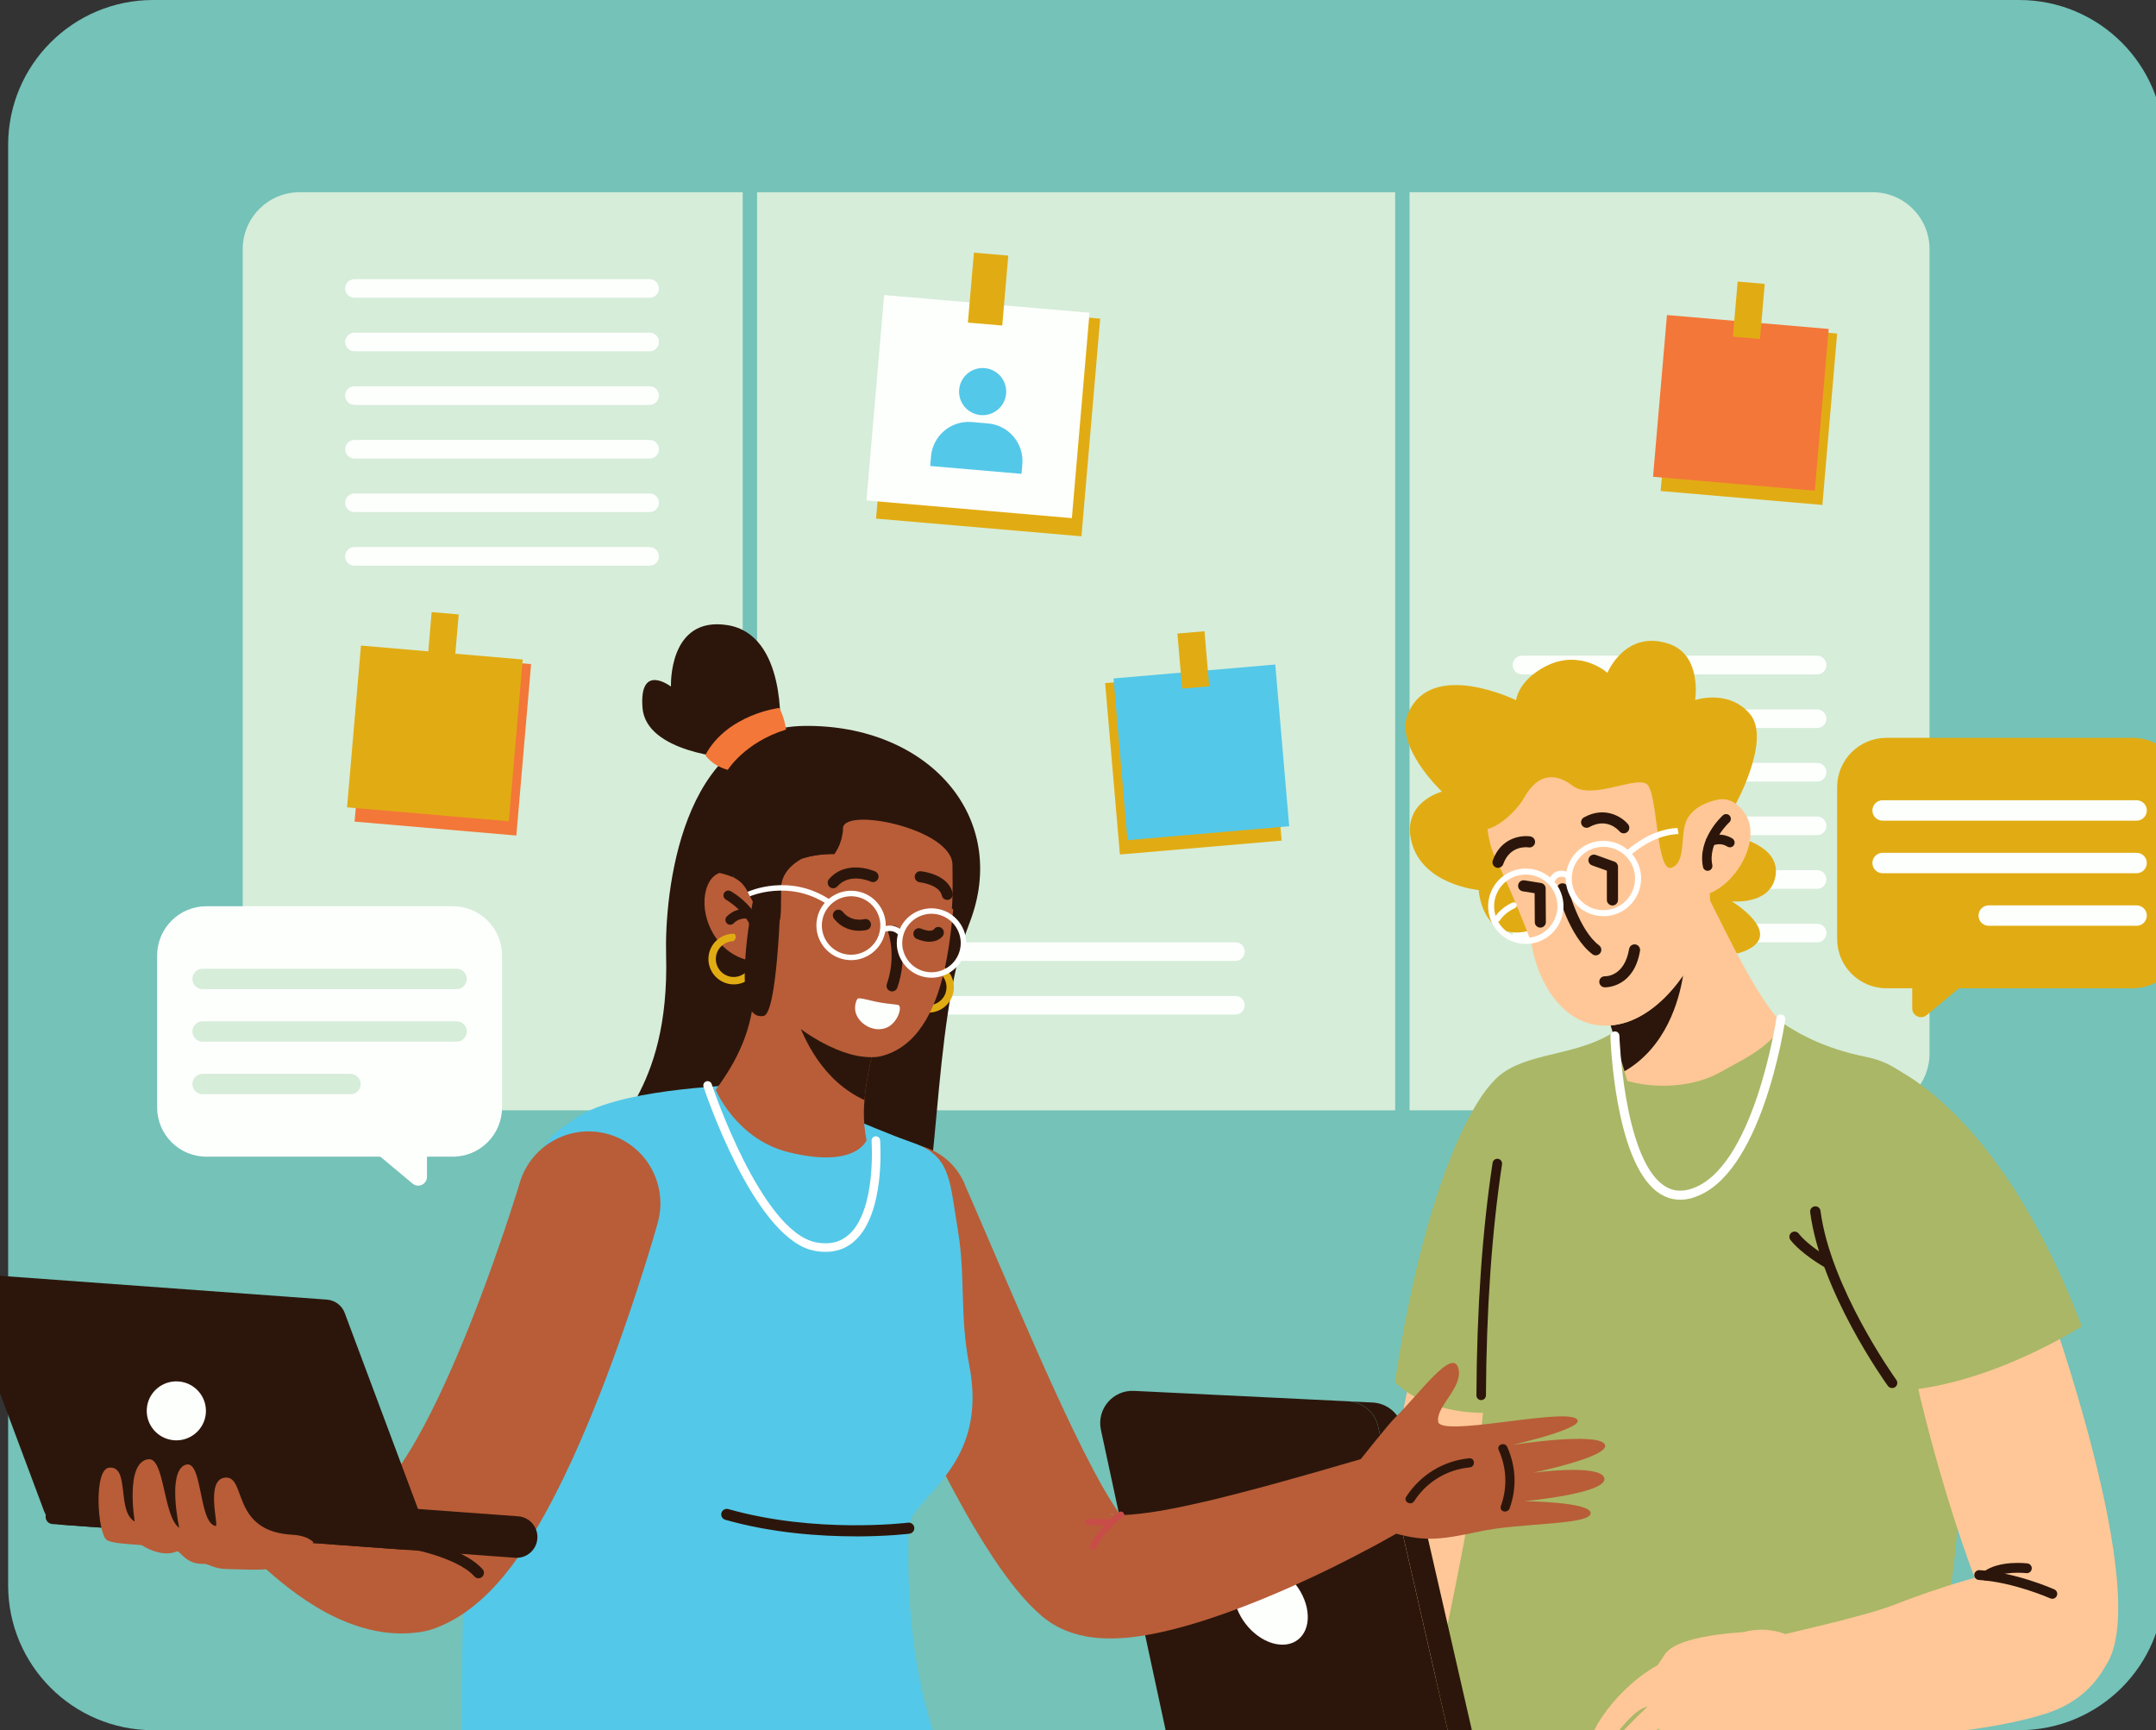 <svg width="562" height="451" viewBox="0 0 562 451" fill="none" xmlns="http://www.w3.org/2000/svg">
<rect x="0" y="0" width="562" height="451" fill="#333333" stroke="none"/>
<g clip-path="url(#clip0_1522_3220)">
<path d="M526.33 0H39.91C19.039 0 2.12 16.919 2.12 37.79V413.21C2.12 434.081 19.039 451 39.91 451H526.33C547.201 451 564.12 434.081 564.12 413.21V37.79C564.12 16.919 547.201 0 526.33 0Z" fill="#74C2B8"/>
<path d="M78.111 50.105H193.601V289.424H78.111C69.917 289.424 63.269 282.776 63.269 274.582V64.934C63.269 56.739 69.917 50.105 78.111 50.105Z" fill="#D6EDD9"/>
<path d="M363.677 50.105H197.343V289.424H363.677V50.105Z" fill="#D6EDD9"/>
<path d="M322.026 250.475H245.095C243.751 250.475 242.667 249.391 242.667 248.047C242.667 246.703 243.751 245.619 245.095 245.619H322.026C323.37 245.619 324.454 246.703 324.454 248.047C324.454 249.391 323.37 250.475 322.026 250.475Z" fill="#FDFFFD"/>
<path d="M322.026 264.45H245.095C243.751 264.45 242.667 263.367 242.667 262.037C242.667 260.693 243.751 259.609 245.095 259.609H322.026C323.37 259.609 324.454 260.693 324.454 262.037C324.454 263.381 323.37 264.45 322.026 264.45Z" fill="#FDFFFD"/>
<path d="M502.971 64.934V274.582C502.971 282.776 496.337 289.424 488.128 289.424H367.421V50.105H488.128C496.323 50.105 502.971 56.739 502.971 64.934Z" fill="#D6EDD9"/>
<path d="M330.237 174.431L288.076 178.06L291.922 222.741L334.083 219.111L330.237 174.431Z" fill="#E1AC13"/>
<path d="M332.425 173.216L290.264 176.845L293.893 219.006L336.054 215.377L332.425 173.216Z" fill="#54C8E8"/>
<path d="M308.148 179.503L315.204 178.896L313.968 164.54L306.913 165.147L308.148 179.503Z" fill="#E1AC13"/>
<path d="M96.279 169.485L92.433 214.166L134.594 217.795L138.44 173.114L96.279 169.485Z" fill="#F37738"/>
<path d="M94.093 168.279L90.464 210.44L132.625 214.069L136.254 171.908L94.093 168.279Z" fill="#E1AC13"/>
<path d="M112.521 159.554L119.574 160.161L118.331 174.527L111.293 173.92L112.521 159.554Z" fill="#E1AC13"/>
<path d="M436.724 83.312L432.878 127.993L475.039 131.622L478.885 86.941L436.724 83.312Z" fill="#E1AC13"/>
<path d="M434.523 82.119L430.894 124.28L473.055 127.909L476.684 85.748L434.523 82.119Z" fill="#F37738"/>
<path d="M460.008 74L452.952 73.393L451.716 87.749L458.772 88.356L460.008 74Z" fill="#E1AC13"/>
<path d="M169.334 77.608H92.404C91.059 77.608 89.976 76.525 89.976 75.195C89.976 73.851 91.059 72.767 92.404 72.767H169.334C170.678 72.767 171.762 73.851 171.762 75.195C171.762 76.525 170.678 77.608 169.334 77.608Z" fill="#FDFFFD"/>
<path d="M169.334 91.57H92.404C91.059 91.57 89.976 90.486 89.976 89.142C89.976 87.798 91.059 86.714 92.404 86.714H169.334C170.678 86.714 171.762 87.798 171.762 89.142C171.762 90.486 170.678 91.57 169.334 91.57Z" fill="#FDFFFD"/>
<path d="M169.334 105.545H92.404C91.059 105.545 89.976 104.461 89.976 103.117C89.976 101.773 91.059 100.689 92.404 100.689H169.334C170.678 100.689 171.762 101.773 171.762 103.117C171.762 104.461 170.678 105.545 169.334 105.545Z" fill="#FDFFFD"/>
<path d="M169.334 119.521H92.404C91.059 119.521 89.976 118.437 89.976 117.093C89.976 115.763 91.059 114.679 92.404 114.679H169.334C170.678 114.679 171.762 115.763 171.762 117.093C171.762 118.437 170.678 119.521 169.334 119.521Z" fill="#FDFFFD"/>
<path d="M169.334 133.482H92.404C91.059 133.482 89.976 132.398 89.976 131.054C89.976 129.71 91.059 128.626 92.404 128.626H169.334C170.678 128.626 171.762 129.71 171.762 131.054C171.762 132.398 170.678 133.482 169.334 133.482Z" fill="#FDFFFD"/>
<path d="M169.334 147.457H92.404C91.059 147.457 89.976 146.373 89.976 145.029C89.976 143.685 91.059 142.601 92.404 142.601H169.334C170.678 142.601 171.762 143.685 171.762 145.029C171.762 146.373 170.678 147.457 169.334 147.457Z" fill="#FDFFFD"/>
<path d="M473.661 175.785H396.731C395.387 175.785 394.303 174.701 394.303 173.356C394.303 172.012 395.387 170.928 396.731 170.928H473.661C475.005 170.928 476.089 172.012 476.089 173.356C476.089 174.701 475.005 175.785 473.661 175.785Z" fill="#FDFFFD"/>
<path d="M473.661 189.76H396.731C395.387 189.76 394.303 188.676 394.303 187.346C394.303 186.002 395.387 184.918 396.731 184.918H473.661C475.005 184.918 476.089 186.002 476.089 187.346C476.089 188.691 475.005 189.76 473.661 189.76Z" fill="#FDFFFD"/>
<path d="M473.661 203.721H396.731C395.387 203.721 394.303 202.637 394.303 201.293C394.303 199.949 395.387 198.865 396.731 198.865H473.661C475.005 198.865 476.089 199.949 476.089 201.293C476.089 202.637 475.005 203.721 473.661 203.721Z" fill="#FDFFFD"/>
<path d="M473.661 217.697H396.731C395.387 217.697 394.303 216.613 394.303 215.269C394.303 213.925 395.387 212.841 396.731 212.841H473.661C475.005 212.841 476.089 213.925 476.089 215.269C476.089 216.613 475.005 217.697 473.661 217.697Z" fill="#FDFFFD"/>
<path d="M473.661 231.672H396.731C395.387 231.672 394.303 230.588 394.303 229.244C394.303 227.9 395.387 226.816 396.731 226.816H473.661C475.005 226.816 476.089 227.9 476.089 229.244C476.089 230.588 475.005 231.672 473.661 231.672Z" fill="#FDFFFD"/>
<path d="M473.661 245.633H396.731C395.387 245.633 394.303 244.549 394.303 243.22C394.303 241.875 395.387 240.792 396.731 240.792H473.661C475.005 240.792 476.089 241.875 476.089 243.22C476.089 244.549 475.005 245.633 473.661 245.633Z" fill="#FDFFFD"/>
<path d="M233.249 78.453L228.365 135.186L281.902 139.794L286.785 83.061L233.249 78.453Z" fill="#E1AC13"/>
<path d="M230.469 76.912L225.86 130.448L279.397 135.057L284.005 81.521L230.469 76.912Z" fill="#FDFFFD"/>
<path d="M262.826 66.628L253.87 65.857L252.301 84.086L261.257 84.857L262.826 66.628Z" fill="#E1AC13"/>
<path d="M261.81 104.448C263.118 101.318 261.642 97.72 258.512 96.411C255.382 95.103 251.784 96.579 250.476 99.709C249.167 102.839 250.644 106.437 253.773 107.745C256.903 109.054 260.501 107.577 261.81 104.448Z" fill="#54C8E8"/>
<path d="M253.324 110.011L257.543 110.374C262.957 110.84 266.956 115.608 266.491 121.008L266.276 123.514L242.474 121.465L242.689 118.959C243.155 113.545 247.924 109.546 253.324 110.011Z" fill="#54C8E8"/>
<path d="M370.068 347.608C370.068 347.608 350.542 427.661 365.053 443.949C374.895 455.005 387.411 450.206 394.304 425.883C404.002 391.645 406.979 356.598 406.979 356.598L370.068 347.594V347.608Z" fill="#FFC797"/>
<path d="M406.443 316.954C406.891 336.783 397.309 367.35 397.309 367.35C390.228 368.593 384.389 368.492 379.677 367.697C378.969 367.581 378.29 367.451 377.625 367.307C367.841 365.168 363.592 360.211 363.592 360.211C364.343 355.369 365.109 350.816 365.904 346.524C366.034 345.859 366.15 345.194 366.28 344.544C367.162 339.934 368.087 335.641 369.011 331.667C369.156 331.017 369.315 330.381 369.474 329.745C370.919 323.732 372.393 318.428 373.868 313.76C374.084 313.081 374.287 312.416 374.503 311.766C381.99 288.772 388.884 282.355 388.884 282.355C401.761 285.52 406.01 297.125 406.443 316.954Z" fill="#AAB766"/>
<path d="M510.474 321.102C510.705 330.092 510.965 338.734 511.167 347.117C511.167 347.305 511.167 347.492 511.167 347.695C511.182 348.446 511.196 349.183 511.211 349.935C511.283 352.927 511.326 355.889 511.37 358.823C511.37 359.633 511.384 360.427 511.384 361.208C511.384 362.407 511.399 363.593 511.413 364.778C511.413 365.486 511.413 366.194 511.413 366.902C511.413 371.296 511.37 375.617 511.254 379.909C511.24 380.401 511.225 380.892 511.196 381.369C511.196 382.135 511.153 382.901 511.124 383.667C511.124 383.768 511.124 383.869 511.124 383.956C511.095 384.693 511.066 385.416 511.023 386.153C510.763 392.006 510.358 397.787 509.78 403.554C509.607 405.201 509.419 406.849 509.216 408.496C509.101 409.523 508.956 410.563 508.812 411.589C508.783 411.777 508.768 411.965 508.739 412.153C507.54 420.824 504.433 441.723 500.964 459.89C500.834 460.583 500.704 461.277 500.574 461.956C499.779 466.075 498.955 470.021 498.146 473.605C497.987 474.299 497.828 474.978 497.669 475.628C496.44 480.817 495.226 485.124 494.085 487.898C493.998 487.927 493.926 487.956 493.839 488C493.001 488.375 492.148 488.737 491.281 489.084C490.587 489.358 489.908 489.633 489.214 489.893C485.138 491.454 480.991 492.769 476.799 493.824C471.972 495.038 467.102 495.934 462.202 496.541C461.292 496.657 460.381 496.758 459.471 496.859C459.399 496.859 459.326 496.873 459.254 496.873C456.233 497.177 453.213 497.379 450.207 497.466C449.079 497.509 447.952 497.524 446.81 497.538C437.214 497.596 427.733 496.628 418.729 494.836C417.949 494.677 417.154 494.518 416.373 494.344C414.047 493.838 411.749 493.289 409.494 492.668C408.714 492.465 407.933 492.249 407.167 492.017C398.698 489.546 390.836 486.352 383.928 482.594C383.06 482.117 382.208 481.626 381.355 481.149C378.985 479.776 376.745 478.316 374.635 476.799C374.548 476.741 374.447 476.669 374.36 476.597C371.354 474.429 368.637 472.131 366.267 469.746C367.047 467.116 367.842 464.211 368.651 461.104C368.724 460.814 368.796 460.525 368.883 460.222C369.62 457.433 370.357 454.484 371.079 451.449C372.814 444.295 374.533 436.621 376.123 429.207C376.326 428.239 376.542 427.285 376.73 426.331C379.158 414.856 381.21 404.276 382.439 397.541C382.757 395.778 383.06 394.044 383.335 392.339C383.465 391.616 383.581 390.908 383.696 390.185C383.769 389.78 383.826 389.39 383.884 389C384.332 386.283 384.708 383.638 385.055 381.066C385.402 378.565 385.705 376.108 385.994 373.724C386.038 373.305 386.081 372.9 386.124 372.481C386.153 372.177 386.197 371.874 386.226 371.57C386.356 370.385 386.471 369.229 386.587 368.073C386.731 366.628 386.861 365.211 386.977 363.809C387.035 363.13 387.093 362.451 387.136 361.772C387.309 359.517 387.468 357.32 387.584 355.167C387.584 354.95 387.599 354.748 387.613 354.531C387.671 353.432 387.729 352.348 387.772 351.293C388.148 342.564 388.075 334.904 387.786 328.184C387.743 327.23 387.7 326.305 387.656 325.395C387.136 315.668 386.211 308.037 385.633 302.068C385.561 301.36 385.503 300.681 385.445 300.016C385.185 296.865 385.04 294.235 385.199 292.024C385.272 291.041 385.387 290.145 385.59 289.336C385.936 287.876 386.385 286.59 386.934 285.433C387.483 284.292 388.133 283.28 388.856 282.37C390.301 280.606 392.064 279.291 394.059 278.265C394.622 277.961 395.201 277.701 395.822 277.456C400.114 275.649 405.231 274.796 410.303 273.38C410.318 273.38 410.332 273.38 410.347 273.38C411.474 273.048 412.616 272.715 413.729 272.325C414.206 272.152 414.682 271.978 415.145 271.805C415.593 271.631 416.055 271.443 416.489 271.241C417.067 270.995 417.645 270.721 418.209 270.432C421.186 268.929 424.004 266.891 426.432 263.986C426.461 263.957 426.461 263.943 426.49 263.914C426.49 263.914 426.49 263.914 426.49 263.899C427.039 263.234 427.863 262.844 428.73 262.873L460.222 264.044C460.8 264.073 461.35 264.261 461.812 264.622C462.896 265.475 465.223 267.194 468.619 269.088C468.908 269.261 469.197 269.406 469.501 269.579C469.674 269.666 469.848 269.767 470.036 269.854C471.148 270.446 472.391 271.039 473.735 271.617C474.906 272.108 476.149 272.6 477.479 273.062C477.898 273.207 478.317 273.351 478.765 273.496C481.048 274.247 483.563 274.926 486.309 275.476C486.396 275.49 486.483 275.505 486.569 275.533C487.942 275.808 489.243 276.184 490.5 276.675C493.492 277.846 496.166 279.638 498.507 282.008C500.01 283.526 501.354 285.289 502.583 287.269C507.424 295.16 510.069 306.635 510.445 321.117L510.474 321.102Z" fill="#AAB766"/>
<path d="M386.225 364.576C386.645 364.503 386.962 364.142 386.962 363.708C387.078 341.293 388.48 321.001 391.154 303.413C391.226 302.936 390.894 302.488 390.417 302.415C389.94 302.343 389.492 302.676 389.419 303.152C386.731 320.828 385.315 341.206 385.199 363.708C385.199 364.2 385.589 364.59 386.081 364.59C386.139 364.59 386.182 364.59 386.225 364.59V364.576Z" fill="#2C160B"/>
<path d="M386.094 364.951H386.08C385.401 364.951 384.852 364.388 384.852 363.708C384.967 341.191 386.384 320.799 389.072 303.109C389.115 302.777 389.303 302.488 389.563 302.3C389.823 302.097 390.156 302.025 390.488 302.068C390.82 302.112 391.109 302.285 391.297 302.56C391.5 302.834 391.572 303.152 391.529 303.485C388.869 321.074 387.453 341.336 387.337 363.723C387.337 364.33 386.904 364.836 386.297 364.937C386.297 364.937 386.167 364.951 386.094 364.951ZM390.286 302.762C390.17 302.762 390.069 302.791 389.982 302.863C389.867 302.95 389.794 303.066 389.78 303.196C387.106 320.857 385.69 341.22 385.574 363.694C385.574 363.983 385.805 364.214 386.094 364.214L386.239 364.561L386.181 364.2C386.427 364.156 386.615 363.94 386.615 363.694C386.73 341.264 388.147 320.958 390.806 303.34C390.82 303.21 390.806 303.066 390.705 302.95C390.618 302.834 390.503 302.762 390.372 302.748C390.344 302.748 390.315 302.748 390.286 302.748V302.762Z" fill="#2C160B"/>
<path d="M533.51 338.908C533.51 338.908 561.533 416.388 548.858 434.15C540.259 446.203 527.295 442.778 517.829 419.336C504.503 386.341 497.769 351.828 497.769 351.828L533.51 338.908Z" fill="#FFC797"/>
<path d="M453.53 428.744C468.069 425.247 485.802 421.359 493.318 418.469C504.359 414.22 520.127 408.728 532.975 408.077C546.069 407.412 555.247 421.099 549.538 432.907C546.821 438.514 541.921 443.992 533.105 446.738C511.817 453.4 474.833 454.123 455.64 453.068C451.319 445.914 450.191 436.448 453.544 428.744H453.53Z" fill="#FFC797"/>
<path d="M459.239 425.233C459.239 425.233 437.951 425.421 434.005 431.173C430.06 436.925 429.279 439.801 429.279 439.801L459.239 425.233Z" fill="#FFC797"/>
<path d="M472.998 431.722C468.806 425.941 461.335 423.556 454.455 425.435C447.865 427.241 438.254 430.334 431.071 434.641C419.827 441.376 411.849 454.759 414.566 457.548C417.283 460.352 423.137 446.362 429.496 444.844C429.496 444.844 413.844 459.152 415.477 463.474C417.24 468.127 425.984 452.996 432.747 450.51C432.747 450.51 418.555 464.789 420.651 466.769C423.874 469.818 428.788 459.644 435.652 457.693C435.652 457.693 425.189 466.711 427.068 469.717C428.961 472.723 441.506 457.751 449.888 457.577C458.271 457.389 465.338 458.358 470.628 452.866C474.501 448.848 478.837 439.757 472.998 431.707V431.722Z" fill="#FFC797"/>
<path d="M515.285 411.257C515.43 411.387 515.618 411.474 515.834 411.488C524.925 412.066 534.478 416.272 534.579 416.316C535.042 416.518 535.591 416.315 535.793 415.853C535.996 415.391 535.793 414.841 535.331 414.639C534.926 414.466 525.373 410.26 515.964 409.653C515.459 409.624 515.025 410 514.982 410.506C514.967 410.795 515.083 411.069 515.285 411.257Z" fill="#2C160B"/>
<path d="M534.956 416.749C534.782 416.749 534.609 416.706 534.435 416.633C534.334 416.59 524.897 412.413 515.821 411.835C515.532 411.821 515.271 411.705 515.055 411.517C514.751 411.257 514.607 410.867 514.635 410.477C514.65 410.13 514.809 409.826 515.069 409.595C515.329 409.364 515.676 409.263 515.994 409.277C525.547 409.884 535.086 414.119 535.49 414.292C535.808 414.437 536.04 414.682 536.17 415C536.3 415.318 536.285 415.665 536.141 415.983C535.996 416.301 535.751 416.532 535.433 416.662C535.288 416.72 535.129 416.749 534.97 416.749H534.956ZM515.517 410.982C515.618 411.069 515.734 411.112 515.849 411.127C525.085 411.719 534.623 415.94 534.71 415.983C534.84 416.041 534.999 416.041 535.129 415.983C535.274 415.925 535.375 415.824 535.433 415.694C535.49 415.564 535.49 415.405 535.433 415.275C535.375 415.13 535.274 415.029 535.144 414.971C534.739 414.798 525.316 410.621 515.893 410.014C515.604 409.985 515.315 410.231 515.3 410.534C515.3 410.708 515.358 410.867 515.488 410.982H515.517Z" fill="#2C160B"/>
<path d="M517.222 411.43C517.54 411.719 518.032 411.748 518.393 411.474C521.688 408.959 528.163 409.71 528.221 409.725C528.727 409.783 529.189 409.421 529.247 408.93C529.305 408.424 528.943 407.962 528.452 407.904C528.163 407.875 521.168 407.051 517.28 410.014C516.875 410.317 516.803 410.896 517.107 411.3C517.15 411.344 517.179 411.387 517.222 411.43Z" fill="#2C160B"/>
<path d="M517.829 412.023C517.526 412.023 517.222 411.922 516.977 411.705C516.977 411.705 516.861 411.59 516.818 411.517C516.615 411.243 516.514 410.91 516.572 410.563C516.615 410.231 516.789 409.927 517.063 409.711C521.067 406.661 528.192 407.485 528.495 407.528C528.842 407.572 529.146 407.745 529.348 408.005C529.565 408.28 529.651 408.612 529.608 408.945C529.521 409.638 528.9 410.144 528.177 410.058C528.119 410.058 521.76 409.335 518.61 411.734C518.378 411.907 518.104 411.994 517.829 411.994V412.023ZM517.468 411.156C517.67 411.329 517.959 411.344 518.176 411.185C521.543 408.612 527.989 409.335 528.264 409.364C528.567 409.407 528.842 409.19 528.885 408.872C528.9 408.728 528.856 408.583 528.77 408.468C528.683 408.352 528.538 408.28 528.394 408.251C528.105 408.222 521.254 407.413 517.482 410.289C517.367 410.376 517.294 410.506 517.266 410.665C517.251 410.809 517.28 410.954 517.381 411.084C517.396 411.113 517.425 411.142 517.453 411.17L517.468 411.156Z" fill="#2C160B"/>
<path d="M542.645 345.729C542.645 345.729 517.887 361.743 493.578 362.624C493.578 362.624 489.936 356.15 485.731 347.276C485.369 346.524 485.008 345.744 484.647 344.949C482.768 340.888 480.831 336.422 479.126 331.898C478.88 331.248 478.634 330.598 478.389 329.947C476.539 324.903 475.007 319.831 474.125 315.249C470.425 295.782 478.302 282.644 490.24 276.863C490.24 276.863 495.009 278.294 502.192 283.873C502.712 284.277 503.247 284.697 503.782 285.159C507.438 288.165 511.615 292.197 516.052 297.574C516.486 298.094 516.905 298.614 517.338 299.163C520.474 303.109 523.726 307.719 527.007 313.11C527.368 313.703 527.715 314.295 528.076 314.902C531.01 319.859 533.944 325.453 536.82 331.739C537.124 332.404 537.427 333.069 537.731 333.748C539.393 337.506 541.04 341.495 542.659 345.744L542.645 345.729Z" fill="#AAB766"/>
<path d="M493.014 361.439C493.274 361.497 493.563 361.439 493.795 361.266C494.243 360.948 494.344 360.326 494.026 359.878C493.852 359.647 476.827 335.815 474.211 315.668C474.139 315.119 473.633 314.743 473.099 314.801C472.549 314.873 472.174 315.379 472.231 315.914C474.92 336.566 491.699 360.037 492.407 361.035C492.566 361.251 492.783 361.381 493.029 361.425L493.014 361.439Z" fill="#2C160B"/>
<path d="M493.202 361.815C493.115 361.815 493.028 361.815 492.942 361.786C492.595 361.714 492.306 361.526 492.103 361.251C491.381 360.254 474.558 336.697 471.856 315.972C471.812 315.61 471.899 315.264 472.13 314.974C472.347 314.685 472.679 314.498 473.026 314.454C473.778 314.353 474.457 314.888 474.544 315.625C477.131 335.497 493.592 358.693 494.3 359.676C494.517 359.965 494.604 360.326 494.546 360.688C494.488 361.049 494.3 361.367 493.997 361.569C493.765 361.743 493.491 361.829 493.202 361.829V361.815ZM473.2 315.162C473.2 315.162 473.142 315.162 473.113 315.162C472.939 315.191 472.795 315.278 472.694 315.408C472.593 315.538 472.549 315.712 472.564 315.871C475.237 336.422 491.973 359.835 492.682 360.832C492.783 360.962 492.913 361.049 493.072 361.078C493.245 361.107 493.419 361.078 493.563 360.977C493.708 360.876 493.794 360.731 493.823 360.558C493.852 360.384 493.823 360.225 493.708 360.081C493 359.098 476.437 335.757 473.821 315.712C473.778 315.394 473.503 315.162 473.185 315.162H473.2Z" fill="#2C160B"/>
<path d="M476.033 330.063C476.437 330.15 476.871 329.962 477.088 329.572C477.362 329.095 477.189 328.488 476.712 328.213C476.654 328.184 471.162 325.034 468.575 321.753C468.228 321.319 467.607 321.247 467.173 321.579C466.74 321.926 466.667 322.548 467 322.981C469.833 326.58 475.484 329.817 475.729 329.947C475.83 330.005 475.932 330.034 476.033 330.063Z" fill="#2C160B"/>
<path d="M476.22 330.453C476.133 330.453 476.046 330.453 475.96 330.424C475.815 330.395 475.685 330.352 475.555 330.28C475.309 330.135 469.586 326.869 466.724 323.227C466.262 322.634 466.363 321.782 466.956 321.319C467.548 320.857 468.401 320.958 468.863 321.55C471.421 324.802 476.841 327.895 476.899 327.924C477.217 328.097 477.448 328.401 477.535 328.748C477.636 329.095 477.593 329.47 477.405 329.774C477.159 330.207 476.711 330.468 476.22 330.468V330.453ZM467.794 321.738C467.664 321.738 467.519 321.782 467.404 321.868C467.129 322.085 467.086 322.49 467.302 322.764C470.092 326.305 475.685 329.514 475.916 329.644C475.974 329.673 476.046 329.702 476.104 329.716C476.379 329.774 476.639 329.644 476.783 329.412C476.87 329.268 476.884 329.095 476.841 328.936C476.798 328.777 476.697 328.632 476.538 328.545C476.48 328.516 470.945 325.366 468.285 321.984C468.155 321.825 467.967 321.738 467.779 321.738H467.794Z" fill="#2C160B"/>
<path d="M448.487 217.276C448.487 217.276 465.179 219.111 462.679 229.026C460.945 235.934 451.421 234.951 451.421 234.951C451.421 234.951 464.052 242.625 456.262 247.178C448.472 251.73 439.642 245.4 439.642 245.4C439.642 245.4 431.693 220.527 448.458 217.261L448.487 217.276Z" fill="#E1AC13"/>
<path d="M452.273 209.919C452.273 209.919 461.74 192.938 456.233 186.217C450.727 179.497 441.867 182.474 441.867 182.474C441.867 182.474 443.746 170.825 435.132 167.862C423.701 163.931 419.004 175.378 419.004 175.378C419.004 175.378 411.821 168.889 402.614 173.831C395.663 177.56 395.186 182.517 395.186 182.517C395.186 182.517 373.189 171.692 367.076 185.885C363.318 194.6 375.877 206.349 375.877 206.349C375.877 206.349 365.197 209.081 367.972 219.588C370.92 230.716 385.445 232.003 385.445 232.003C385.445 232.003 386.196 245.328 398.12 242.741C402.932 241.7 437.763 209.948 452.288 209.905L452.273 209.919Z" fill="#E1AC13"/>
<path d="M464.76 267.021C460.945 273.395 453.762 276.415 448.921 279.219C441.391 283.598 431.476 283.815 424.192 281.763L420.565 269.753L419.828 267.31L418.426 262.657L441.954 234.792L443.313 233.188L444.223 232.104L444.917 233.043L445.712 234.127V234.677C451.305 245.718 457.953 259.911 464.76 267.021Z" fill="#FFC797"/>
<path d="M423.44 279.248C434.337 272.961 437.69 260.778 438.73 254.26C434.351 260.648 428.324 265.749 421.879 267.007C421.185 267.151 420.506 267.238 419.841 267.281L423.454 279.233L423.44 279.248Z" fill="#2C160B"/>
<path d="M441.188 312.214C459.123 307.011 465.106 267.455 465.367 265.764C465.453 265.128 465.02 264.535 464.384 264.434C463.748 264.333 463.155 264.781 463.054 265.431C462.996 265.836 457.042 305.19 440.552 309.974C440.364 310.032 440.19 310.075 440.002 310.119C437.502 310.711 435.305 310.263 433.296 308.717C423.223 301.028 422.125 270.287 422.125 269.984C422.11 269.334 421.561 268.828 420.911 268.857C420.26 268.871 419.755 269.42 419.783 270.071C419.827 271.386 420.925 302.227 431.88 310.595C434.453 312.561 437.372 313.168 440.552 312.416C440.768 312.359 440.985 312.301 441.202 312.243L441.188 312.214Z" fill="white"/>
<path d="M419.828 267.296C420.493 267.238 421.172 267.151 421.865 267.007C434.483 264.535 445.466 247.366 445.712 234.662C445.712 234.474 445.712 234.286 445.712 234.113C445.712 233.694 445.712 233.275 445.669 232.855C445.727 232.827 445.784 232.812 445.828 232.783C453.574 229.416 459.182 218.027 454.702 211.798C452.274 208.431 449.614 207.983 447.432 208.517C447.36 204.803 447.013 201.219 446.247 198.256C443.212 186.42 429.496 172.545 408.208 183.645C386.919 194.744 384.824 213.417 389.954 223.967C392.874 229.979 395.461 236.208 397.152 240.443C397.715 241.859 398.178 243.059 398.51 243.955C398.929 245.068 399.161 245.704 399.161 245.704C400.635 255.763 407.558 268.293 419.813 267.296H419.828Z" fill="#FFC797"/>
<path d="M447.445 208.532C447.445 208.532 442.271 209.384 439.958 213.2C437.646 217.015 439.828 224.675 435.738 226.178C431.648 227.681 432.169 206.552 429.264 204.384C426.344 202.216 414.927 208.647 409.941 204.817C404.954 200.988 400.546 202.173 397.41 207.766C394.274 213.359 384.923 220.238 384.056 213.315C383.189 206.407 394.346 184.526 407.975 180.537C421.618 176.548 436.634 175.811 443.904 188.573C451.159 201.334 447.445 208.532 447.445 208.532Z" fill="#E1AC13"/>
<path d="M445.595 226.482C445.899 226.294 446.072 225.918 445.985 225.557C444.699 219.429 450.451 214.14 450.509 214.082C450.87 213.749 450.899 213.2 450.567 212.839C450.234 212.478 449.685 212.449 449.324 212.767C449.049 213.012 442.763 218.779 444.251 225.918C444.352 226.395 444.815 226.699 445.292 226.598C445.393 226.569 445.494 226.54 445.581 226.482H445.595Z" fill="#2C160B"/>
<path d="M445.134 226.988C444.556 226.988 444.035 226.583 443.92 226.005C442.388 218.677 448.834 212.766 449.108 212.521C449.354 212.304 449.657 212.188 450.004 212.203C450.337 212.217 450.64 212.362 450.857 212.607C451.319 213.113 451.276 213.908 450.77 214.356C450.712 214.414 445.105 219.559 446.348 225.484C446.449 225.99 446.232 226.525 445.784 226.8C445.654 226.872 445.524 226.93 445.379 226.959C445.293 226.973 445.206 226.988 445.119 226.988H445.134ZM449.932 212.911C449.802 212.911 449.686 212.954 449.585 213.041C449.325 213.272 443.168 218.923 444.628 225.846C444.686 226.12 444.975 226.308 445.249 226.25C445.307 226.25 445.365 226.222 445.423 226.178C445.611 226.063 445.697 225.846 445.654 225.629C444.324 219.241 450.235 213.865 450.293 213.821C450.51 213.633 450.524 213.301 450.337 213.084C450.25 212.983 450.12 212.925 449.975 212.911C449.975 212.911 449.961 212.911 449.946 212.911H449.932Z" fill="#2C160B"/>
<path d="M451.363 220.368C451.464 220.311 451.537 220.238 451.609 220.137C451.898 219.747 451.811 219.183 451.406 218.909C451.305 218.836 448.733 217.015 445.467 218.533C445.033 218.735 444.831 219.27 445.033 219.704C445.235 220.152 445.77 220.34 446.204 220.137C448.53 219.053 450.337 220.34 450.351 220.354C450.655 220.571 451.045 220.571 451.334 220.383L451.363 220.368Z" fill="#2C160B"/>
<path d="M450.9 220.86C450.64 220.86 450.394 220.773 450.177 220.629C450.119 220.585 448.501 219.473 446.391 220.455C446.087 220.6 445.755 220.614 445.437 220.499C445.119 220.383 444.873 220.152 444.743 219.848C444.454 219.227 444.729 218.49 445.35 218.201C448.79 216.596 451.536 218.533 451.651 218.62C452.201 219.024 452.331 219.805 451.926 220.354C451.825 220.484 451.709 220.6 451.579 220.687C451.377 220.817 451.146 220.874 450.914 220.874L450.9 220.86ZM448.125 219.328C449.599 219.328 450.582 220.036 450.596 220.036C450.77 220.152 451.001 220.166 451.174 220.051C451.174 220.051 451.276 219.964 451.319 219.921C451.492 219.689 451.435 219.357 451.203 219.198C451.102 219.126 448.689 217.435 445.639 218.851C445.379 218.967 445.263 219.285 445.393 219.545C445.451 219.675 445.552 219.762 445.682 219.819C445.813 219.863 445.957 219.863 446.087 219.805C446.824 219.458 447.532 219.342 448.139 219.342L448.125 219.328Z" fill="#2C160B"/>
<path d="M390.474 226.222C390.315 226.222 390.156 226.193 389.997 226.135C389.246 225.86 388.856 225.036 389.116 224.285C391.197 218.417 396.458 217.637 398.929 218.027C399.709 218.157 400.259 218.894 400.128 219.689C399.998 220.469 399.261 221.004 398.481 220.889C397.989 220.816 393.596 220.325 391.847 225.253C391.63 225.846 391.081 226.222 390.489 226.222H390.474Z" fill="#2C160B"/>
<path d="M423.251 217.218C422.832 217.218 422.428 217.044 422.139 216.697C421.806 216.307 418.843 213.055 414.276 215.599C413.583 215.989 412.701 215.729 412.311 215.035C411.921 214.342 412.181 213.46 412.874 213.07C418.309 210.049 422.774 212.911 424.379 214.848C424.885 215.469 424.798 216.38 424.191 216.885C423.916 217.102 423.598 217.218 423.266 217.218H423.251Z" fill="#2C160B"/>
<path d="M415.969 249.028C415.665 249.028 415.362 248.941 415.102 248.739C408.974 244.143 406.011 232.523 405.895 232.031C405.707 231.251 406.17 230.471 406.95 230.283C407.716 230.095 408.511 230.557 408.699 231.338C408.728 231.453 411.532 242.452 416.836 246.426C417.472 246.903 417.602 247.814 417.125 248.45C416.836 248.825 416.402 249.028 415.969 249.028Z" fill="#2C160B"/>
<path d="M401.515 241.802C400.72 241.802 400.07 241.166 400.07 240.371L400.027 232.827L396.934 232.335C396.139 232.205 395.604 231.468 395.734 230.673C395.864 229.878 396.601 229.344 397.396 229.474L401.689 230.167C402.382 230.283 402.903 230.875 402.903 231.584L402.961 240.342C402.961 241.137 402.325 241.787 401.53 241.802H401.515Z" fill="#2C160B"/>
<path d="M420.304 236.021C419.509 236.021 418.859 235.37 418.859 234.575V226.959L415 225.571C414.248 225.297 413.858 224.473 414.133 223.721C414.407 222.97 415.231 222.58 415.983 222.854L420.81 224.589C421.388 224.791 421.764 225.34 421.764 225.947V234.59C421.764 235.385 421.099 236.035 420.304 236.035V236.021Z" fill="#2C160B"/>
<path d="M418.339 257.352H418.238C417.443 257.309 416.836 256.63 416.879 255.835C416.922 255.04 417.558 254.462 418.382 254.476C418.613 254.491 423.455 254.534 424.655 247.366C424.785 246.585 425.522 246.05 426.317 246.18C427.097 246.31 427.632 247.062 427.502 247.842C425.97 257.049 419.235 257.367 418.324 257.367L418.339 257.352Z" fill="#2C160B"/>
<path d="M422.413 237.755C417.586 240.212 411.661 238.275 409.204 233.448C406.747 228.621 408.683 222.695 413.51 220.238C418.338 217.781 424.263 219.718 426.72 224.545C429.177 229.372 427.24 235.298 422.413 237.755ZM414.219 221.626C410.157 223.692 408.539 228.664 410.591 232.725C412.658 236.786 417.629 238.405 421.691 236.353C425.752 234.286 427.37 229.314 425.318 225.253C423.251 221.192 418.28 219.573 414.219 221.626Z" fill="white"/>
<path d="M390.691 240.168C390.474 240.284 390.199 240.284 389.968 240.168C389.592 239.966 389.448 239.489 389.65 239.113C389.708 239.012 390.951 236.758 394.275 235.254C394.665 235.081 395.128 235.254 395.316 235.645C395.489 236.035 395.316 236.497 394.925 236.685C392.107 237.972 391.038 239.85 391.023 239.865C390.951 240.009 390.835 240.111 390.691 240.183V240.168Z" fill="white"/>
<path d="M424.148 221.597C429.669 216.987 434.366 215.932 437.27 215.831L437.531 217.406C434.929 217.478 430.449 218.374 425.145 222.797C424.812 223.071 424.321 223.028 424.046 222.696C423.772 222.363 423.815 221.872 424.148 221.597Z" fill="white"/>
<path d="M408.858 228.809C408.641 228.924 408.367 228.924 408.121 228.809C407.818 228.65 406.3 227.942 405.346 229.589C405.129 229.965 404.653 230.095 404.277 229.878C403.901 229.662 403.771 229.185 403.988 228.809C405.404 226.366 407.803 226.843 408.873 227.45C409.248 227.667 409.379 228.13 409.176 228.52C409.104 228.664 408.988 228.765 408.844 228.838L408.858 228.809Z" fill="white"/>
<path d="M402.18 244.981C397.353 247.438 391.427 245.501 388.97 240.674C386.513 235.847 388.45 229.921 393.277 227.464C398.104 225.007 404.03 226.944 406.487 231.771C408.944 236.598 407.007 242.524 402.18 244.981ZM393.985 228.852C389.924 230.918 388.305 235.89 390.358 239.951C392.424 244.012 397.396 245.631 401.457 243.579C405.518 241.512 407.137 236.541 405.085 232.479C403.018 228.418 398.046 226.8 393.985 228.852Z" fill="white"/>
<path d="M315.668 469.342C310.971 469.111 307.025 465.758 306.028 461.162L286.979 372.727C285.809 367.322 290.087 362.278 295.608 362.552L351.423 365.269C355.195 365.457 358.375 368.116 359.213 371.802L382.294 472.594L315.668 469.342Z" fill="#2C160B"/>
<path d="M321.854 417.284C323.097 423.079 328.314 428.181 333.503 428.672C338.691 429.164 341.885 424.871 340.628 419.061C339.37 413.252 334.167 408.164 328.979 407.673C323.79 407.181 320.596 411.474 321.854 417.284Z" fill="#FDFFFD"/>
<path d="M359.227 371.802L382.12 471.755L388.494 472.073L365.601 372.12C364.748 368.449 361.569 365.775 357.811 365.587L351.438 365.269C355.21 365.457 358.389 368.116 359.227 371.802Z" fill="#2C160B"/>
<path d="M157.908 301.531C157.778 293.554 174.615 285.388 173.632 248.91C173.213 233.214 177.303 189.626 209.633 189.221C241.978 188.816 263.484 213.053 252.673 240.715C242.542 266.643 245.187 318.137 237.397 325.826L157.894 301.531H157.908Z" fill="#2C160B"/>
<path d="M251.387 308.57L253.728 313.917L256.069 319.352L260.752 330.234C263.874 337.475 267.01 344.701 270.175 351.87C271.765 355.439 273.34 359.009 274.973 362.536C276.577 366.062 278.225 369.56 279.873 372.999C281.52 376.439 283.24 379.806 284.945 383.058C286.651 386.296 288.443 389.417 290.163 392.12C291.016 393.464 291.868 394.678 292.548 395.56L292.793 395.878C292.88 395.979 292.938 396.037 292.996 396.138C293.14 396.326 293.212 396.398 293.299 396.513V396.542L293.227 396.485C293.126 396.398 293.039 396.326 292.938 396.239C292.735 396.08 292.562 395.95 292.374 395.82C292.172 395.69 292.027 395.588 291.854 395.487C291.68 395.386 291.536 395.299 291.391 395.227C290.799 394.924 290.38 394.779 290.076 394.707C289.512 394.562 289.44 394.635 289.614 394.692C289.787 394.75 290.192 394.822 290.698 394.851C291.724 394.924 293.155 394.924 294.686 394.808C297.765 394.577 301.291 394.057 304.861 393.377C308.445 392.698 312.131 391.889 315.83 391.007C323.259 389.215 330.803 387.177 338.376 385.038C342.163 383.969 345.964 382.899 349.765 381.772L361.139 378.506L361.284 378.462C366.602 376.93 372.152 380.009 373.684 385.327C374.956 389.764 373.019 394.36 369.276 396.644C368.322 397.222 367.469 397.742 366.559 398.262L363.871 399.823L358.465 402.829C354.823 404.766 351.167 406.674 347.467 408.509C340.038 412.151 332.465 415.562 324.545 418.611C320.585 420.129 316.553 421.574 312.333 422.875C308.113 424.161 303.763 425.346 298.878 426.199C296.421 426.618 293.848 426.979 290.842 427.066C289.353 427.109 287.735 427.095 285.914 426.936C284.093 426.763 282.041 426.459 279.569 425.664C278.326 425.259 276.968 424.725 275.494 423.93C275.132 423.742 274.771 423.525 274.381 423.294C274.005 423.063 273.629 422.817 273.239 422.542C272.849 422.268 272.473 421.993 272.083 421.675L271.505 421.198L271.187 420.909C270.536 420.331 269.872 419.724 269.322 419.175C269.048 418.9 268.744 418.611 268.484 418.337L267.718 417.527C265.738 415.388 264.163 413.408 262.703 411.457C259.798 407.584 257.413 403.826 255.13 400.098C252.846 396.369 250.78 392.64 248.771 388.926C246.762 385.212 244.869 381.483 243.019 377.769C241.198 374.04 239.391 370.311 237.686 366.553C234.232 359.067 230.994 351.537 227.93 343.935C226.413 340.134 224.881 336.348 223.465 332.503C222.756 330.581 222.019 328.673 221.34 326.737L220.314 323.832C219.967 322.849 219.649 321.91 219.288 320.855C216.253 311.836 221.109 302.081 230.127 299.046C238.64 296.184 247.817 300.347 251.358 308.411L251.43 308.57H251.387Z" fill="#B85D38"/>
<path d="M354.1 381.093C354.1 381.093 361.948 371.207 363.494 369.704C370.056 363.273 378.872 350.8 380.201 356.899C381.256 361.798 374.232 366.64 374.897 370.6C375.548 374.56 405.551 367.449 410.523 369.617C415.494 371.785 394.35 376.612 394.35 376.612C394.35 376.612 416.116 373.245 418.269 376.424C420.423 379.589 399.611 383.882 399.611 383.882C399.611 383.882 416.304 381.642 418.081 384.995C420.278 389.172 397.342 391.31 397.342 391.31C397.342 391.31 414.945 391.469 414.627 394.504C414.309 397.54 396.403 396.889 385.664 399.202C374.926 401.514 370.851 401.948 361.688 399.115C352.539 396.282 354.1 381.107 354.1 381.107V381.093Z" fill="#B85D38"/>
<path d="M392.558 377.321C394.813 382.365 395.03 387.871 393.18 393.074C392.833 394.057 391.214 393.71 391.576 392.713C393.339 387.741 393.151 382.654 390.998 377.841C390.564 376.873 392.139 376.381 392.558 377.335V377.321Z" fill="#2C160B"/>
<path d="M392.327 394.013C392.168 394.013 392.023 393.984 391.879 393.941C391.286 393.724 391.026 393.175 391.228 392.582C392.963 387.726 392.76 382.682 390.665 377.971C390.405 377.393 390.636 376.815 391.214 376.554C391.792 376.294 392.572 376.453 392.89 377.161C395.188 382.321 395.42 387.856 393.512 393.175C393.31 393.739 392.818 393.999 392.327 393.999V394.013ZM391.749 377.161C391.648 377.161 391.561 377.19 391.489 377.219C391.272 377.32 391.214 377.465 391.315 377.682C393.497 382.552 393.7 387.799 391.908 392.828C391.835 393.045 391.908 393.189 392.11 393.262C392.312 393.334 392.688 393.319 392.818 392.958C394.654 387.813 394.437 382.466 392.211 377.479C392.11 377.248 391.922 377.176 391.734 377.176L391.749 377.161Z" fill="#2C160B"/>
<path d="M383.106 382.119C377.036 382.711 371.631 385.963 368.321 391.094C367.758 391.975 366.283 391.224 366.862 390.328C370.504 384.677 376.328 381.121 383.034 380.471C384.089 380.37 384.161 382.017 383.106 382.119Z" fill="#2C160B"/>
<path d="M367.613 391.859C367.352 391.859 367.107 391.787 366.89 391.643C366.355 391.296 366.211 390.674 366.557 390.14C370.257 384.431 376.241 380.774 382.99 380.124C383.727 380.052 384.146 380.586 384.204 381.15C384.262 381.743 383.9 382.422 383.134 382.494C377.151 383.072 371.862 386.281 368.624 391.31C368.378 391.7 367.988 391.859 367.613 391.859ZM383.12 380.832C383.12 380.832 383.077 380.832 383.062 380.832C376.53 381.468 370.734 384.994 367.165 390.53C367.006 390.775 367.136 390.949 367.28 391.036C367.468 391.151 367.815 391.224 368.017 390.906C371.385 385.688 376.877 382.364 383.062 381.757C383.438 381.728 383.51 381.381 383.481 381.208C383.481 381.092 383.409 380.832 383.106 380.832H383.12Z" fill="#2C160B"/>
<path d="M291.651 394.186C288.587 396.484 286.072 399.346 284.179 402.684C283.659 403.595 285.032 404.491 285.552 403.566C287.373 400.343 289.787 397.611 292.75 395.386C293.588 394.75 292.475 393.55 291.637 394.172L291.651 394.186Z" fill="#C84D48"/>
<path d="M289.815 395.993C287.806 395.964 285.797 395.935 283.788 395.892C282.733 395.877 282.661 397.511 283.716 397.525C285.725 397.554 287.734 397.583 289.743 397.626C290.798 397.641 290.87 396.008 289.815 395.993Z" fill="#C84D48"/>
<path d="M251.387 487.911C251.401 487.795 253.627 489.096 256.98 491.119C259.119 489.963 261.345 488.952 263.614 488.128C249.335 472.057 235.258 444.467 236.876 398.349C236.978 395.632 238.958 393.623 240.244 392.076C240.302 392.004 240.374 391.917 240.432 391.845C240.764 391.469 241.097 391.094 241.429 390.703C247.846 383.477 256.257 374.43 252.644 355.801C250.101 342.692 251.748 332.836 249.652 320.421C249.652 320.392 249.652 320.349 249.638 320.32C249.522 319.612 249.407 318.932 249.306 318.267C247.542 307.125 247.369 301.127 237.975 297.875C237.007 297.543 235.879 297.123 234.622 296.647C234.145 296.459 233.654 296.271 233.148 296.083C221.311 291.458 201.352 282.57 201.352 282.57C201.352 282.57 197.262 282.57 191.308 282.873C190.802 282.902 190.296 282.931 189.761 282.96C182.289 283.394 172.447 284.29 163.978 286.197C163.472 286.313 162.966 286.429 162.461 286.559C157.272 287.831 152.734 289.493 149.742 291.704C143.123 296.589 141.389 295.028 134.032 320.32C126.676 345.612 124.422 365.672 122.196 391.007C120.375 411.732 119.334 463.11 121.965 482.231C124.595 501.352 166.869 500.355 194.69 490.715C222.496 481.075 250.231 494.863 251.372 487.896L251.387 487.911Z" fill="#54C8E8"/>
<path d="M211.209 325.754C211.643 325.884 212.076 325.985 212.524 326.072C216.643 326.795 220.112 325.899 222.829 323.427C230.763 316.215 229.477 297.991 229.419 297.225C229.376 296.603 228.827 296.155 228.22 296.199C227.613 296.242 227.15 296.777 227.194 297.398C227.194 297.572 228.465 315.305 221.326 321.78C219.1 323.789 216.354 324.482 212.9 323.875C198.476 321.361 185.628 282.96 185.513 282.584C185.325 282.006 184.689 281.688 184.096 281.876C183.518 282.064 183.2 282.7 183.388 283.293C183.908 284.882 196.106 321.23 211.209 325.783V325.754Z" fill="white"/>
<path d="M171.436 318.802L170.756 321.172L170.091 323.427L168.733 327.893C167.808 330.856 166.869 333.804 165.9 336.752C163.964 342.649 161.94 348.502 159.787 354.37C157.633 360.223 155.364 366.076 152.893 371.93C150.422 377.783 147.777 383.651 144.742 389.562C143.224 392.524 141.606 395.487 139.828 398.493C138.036 401.499 136.085 404.534 133.772 407.656C132.616 409.217 131.359 410.792 129.928 412.411C129.22 413.22 128.468 414.03 127.644 414.854C126.835 415.677 125.954 416.516 124.985 417.354C123.063 419.03 120.808 420.765 117.831 422.398C116.343 423.193 114.681 424.016 112.758 424.652C112.267 424.811 111.79 424.956 111.27 425.071C110.764 425.187 110.2 425.317 109.767 425.375C108.842 425.519 107.946 425.621 107.064 425.693C103.581 425.939 100.532 425.621 97.872 425.1C96.543 424.84 95.285 424.508 94.115 424.161C92.944 423.8 91.831 423.409 90.762 423.005C86.541 421.343 83.102 419.377 79.951 417.296C76.815 415.215 73.997 413.032 71.338 410.763C70.008 409.622 68.736 408.465 67.479 407.28C66.843 406.688 66.221 406.081 65.6 405.474L63.605 403.465C57.897 398.941 56.914 390.646 61.438 384.937C65.961 379.214 74.257 378.245 79.966 382.769H79.995L80.081 382.798L80.269 382.885L80.688 383.072L81.555 383.463C82.148 383.723 82.74 383.983 83.347 384.243C84.562 384.749 85.776 385.24 87.004 385.688C89.432 386.584 91.846 387.365 94.1 387.885C96.355 388.391 98.479 388.695 100.055 388.608C100.445 388.579 100.792 388.536 101.081 388.478C101.37 388.405 101.601 388.319 101.76 388.218C102.078 388.015 102.049 387.712 101.529 387.538C101.384 387.495 101.24 387.466 101.037 387.437C100.98 387.423 100.763 387.437 100.618 387.466C100.459 387.495 100.329 387.509 100.199 387.553C99.693 387.712 99.404 387.914 99.231 388.001C98.898 388.203 99.072 388.16 99.404 387.871C99.578 387.741 99.794 387.538 100.04 387.307C100.286 387.076 100.56 386.801 100.835 386.483C101.413 385.862 102.035 385.11 102.685 384.272C103.971 382.596 105.315 380.616 106.631 378.491C107.946 376.367 109.232 374.083 110.489 371.727C113.004 367.016 115.389 361.986 117.658 356.827C119.927 351.667 122.095 346.378 124.161 341.016C126.228 335.654 128.208 330.22 130.101 324.742C131.055 322.011 131.98 319.265 132.876 316.519L134.206 312.4L134.856 310.362L135.449 308.411L135.536 308.122C138.585 298.251 149.049 292.701 158.934 295.75C168.704 298.757 174.225 309.061 171.407 318.846L171.436 318.802Z" fill="#B85D38"/>
<path d="M124.624 411.038C124.364 411.009 124.118 410.894 123.944 410.691C119.175 405.315 105.546 403.032 105.416 403.017C104.838 402.93 104.448 402.381 104.549 401.803C104.65 401.225 105.185 400.835 105.763 400.936C106.356 401.037 120.273 403.349 125.534 409.289C125.924 409.723 125.881 410.388 125.447 410.778C125.216 410.98 124.927 411.067 124.638 411.038H124.624Z" fill="#2C160B"/>
<path d="M124.739 411.4C124.739 411.4 124.638 411.4 124.594 411.4C124.233 411.371 123.915 411.197 123.684 410.937C119.03 405.691 105.503 403.393 105.358 403.378C104.982 403.321 104.65 403.118 104.433 402.8C104.216 402.497 104.13 402.121 104.187 401.745C104.317 400.979 105.04 400.459 105.806 400.575C106.399 400.676 120.446 403.017 125.794 409.044C126.314 409.622 126.256 410.518 125.678 411.038C125.418 411.27 125.086 411.4 124.739 411.4ZM124.652 410.677C124.854 410.677 125.042 410.634 125.187 410.504C125.476 410.243 125.49 409.81 125.245 409.521C120.071 403.682 106.269 401.37 105.69 401.283C105.315 401.225 104.953 401.485 104.896 401.861C104.867 402.049 104.896 402.222 105.011 402.381C105.127 402.526 105.286 402.627 105.459 402.656C105.589 402.685 119.305 404.925 124.204 410.446C124.32 410.576 124.479 410.662 124.652 410.677Z" fill="#2C160B"/>
<path d="M134.264 406.052L13.643 397.265C12.602 397.193 11.822 396.282 11.894 395.242L12.53 386.642C12.53 386.455 12.704 386.325 12.892 386.339L135.058 395.242C138.05 395.459 140.29 398.06 140.074 401.037C139.857 404.029 137.255 406.269 134.278 406.052H134.264Z" fill="#2C160B"/>
<path d="M104.809 403.913L16.158 397.453C14.062 397.294 12.256 395.95 11.519 393.984L-8.859 339.498C-10.232 335.842 -7.342 332.012 -3.44 332.301L85.212 338.761C87.308 338.92 89.114 340.264 89.851 342.23L110.229 396.716C111.602 400.372 108.712 404.202 104.809 403.913Z" fill="#2C160B"/>
<path d="M53.662 368.317C53.358 372.551 49.658 375.731 45.41 375.427C41.16 375.124 37.967 371.439 38.27 367.204C38.574 362.969 42.273 359.79 46.522 360.093C50.771 360.397 53.965 364.082 53.662 368.317Z" fill="#FDFFFD"/>
<path d="M58.994 408.986C67.391 409.13 77.204 410.561 81.685 401.976C80.558 400.892 78.693 400.184 76.222 400.054C60.194 399.216 64.284 384.894 58.821 385.154C53.358 385.414 57.144 397.93 56.219 397.771C51.638 396.99 52.895 379.936 48.227 381.873C43.545 383.81 46.724 398.277 46.724 398.277C42.49 395.198 42.923 379.907 38.703 380.37C32.503 381.049 35.119 396.6 35.119 396.6C30.321 393.955 33.963 382.061 28.471 382.567C24.308 382.942 25.465 399.505 27.748 401.355C28.89 402.28 32.633 402.395 36.911 402.757C37.952 403.422 39.744 404.376 41.969 404.78C43.718 405.098 45.178 404.78 46.233 404.361C47.302 404.708 48.661 407.786 52.997 407.627C53.488 407.613 54.023 407.757 54.586 408.003C55.742 408.494 56.956 408.841 58.2 408.942C58.662 408.986 58.98 408.986 59.023 408.986H58.994Z" fill="#B85D38"/>
<path d="M203.346 190.19C203.346 190.19 205.095 165.389 189.616 162.947C174.123 160.504 174.903 178.96 174.903 178.96C174.903 178.96 166.593 172.615 167.475 184.452C168.371 196.288 190.44 197.604 190.44 197.604L203.346 190.19Z" fill="#2C160B"/>
<path d="M203.101 184.538C203.101 184.538 189.587 186.157 183.864 196.809C183.864 196.809 185.382 199.439 189.703 200.682C189.703 200.682 194.212 193.427 204.907 190.175C204.907 190.175 204.43 186.721 203.101 184.524V184.538Z" fill="#F37738"/>
<path d="M235.503 256.396C236.023 252.798 239.376 250.283 242.989 250.803C246.588 251.324 249.103 254.677 248.582 258.29C248.062 261.888 244.709 264.403 241.096 263.883C237.497 263.363 234.982 260.01 235.503 256.396ZM237.425 256.671C237.049 259.215 238.827 261.599 241.385 261.961C243.929 262.336 246.313 260.559 246.675 258.001C247.05 255.457 245.273 253.072 242.715 252.711C240.171 252.335 237.786 254.113 237.425 256.671Z" fill="#E1AC13"/>
<path d="M186.567 284.073C186.567 284.073 191.871 296.979 205.63 300.361C223.103 304.653 225.878 297.225 225.878 297.225C225.372 294.753 225.156 292.325 225.184 289.738C225.199 288.756 225.257 287.758 225.343 286.732C225.575 283.929 226.066 280.879 226.789 277.367C226.948 276.543 227.136 275.691 227.323 274.809V274.708C215.357 270.589 205.847 264.157 199.878 254.431L198.144 253.159L196.973 252.292L196.67 252.986V255.284C196.756 266.123 193.461 274.766 186.567 284.059V284.073Z" fill="#B85D38"/>
<path d="M207.45 264.721C209.473 270.834 214.459 281.789 225.342 286.747C225.573 283.943 226.065 280.893 226.787 277.381C226.946 276.558 227.134 275.705 227.322 274.823C227.076 274.823 226.831 274.823 226.571 274.823C219.836 274.606 212.913 270.444 207.436 264.721H207.45Z" fill="#2C160B"/>
<path d="M183.791 233.157C182.722 239.762 187 248.766 195.599 250.413H195.642L195.83 250.457C195.903 250.861 196.004 251.252 196.119 251.671C196.163 251.844 196.22 252.032 196.264 252.205C196.264 252.22 196.264 252.234 196.278 252.249C199.834 264.345 214.763 273.552 223.377 275.199C226.455 275.777 228.666 275.546 229.331 275.387C248.943 270.878 247.671 236.019 249.333 230.368C252.542 219.384 247.975 206.955 223.767 200.726C199.559 194.497 191.191 208.79 188.142 216.594C187.636 217.895 186.595 225.974 187.737 227.477C185.208 228.286 184.153 230.931 183.791 233.143V233.157Z" fill="#B85D38"/>
<path d="M197.261 245.384C196.914 245.268 196.654 244.936 196.64 244.545C196.466 238.129 189.486 234.241 189.414 234.197C188.98 233.952 188.821 233.403 189.052 232.969C189.298 232.535 189.833 232.376 190.281 232.608C190.599 232.781 198.244 237.03 198.446 244.488C198.446 244.994 198.071 245.398 197.565 245.413C197.449 245.413 197.348 245.413 197.247 245.369L197.261 245.384Z" fill="#2C160B"/>
<path d="M197.552 245.788C197.407 245.788 197.277 245.759 197.147 245.73C196.641 245.557 196.294 245.095 196.28 244.56C196.106 238.389 189.299 234.559 189.241 234.515C188.938 234.356 188.736 234.082 188.634 233.764C188.533 233.446 188.577 233.099 188.736 232.795C188.895 232.506 189.169 232.29 189.487 232.188C189.805 232.087 190.152 232.131 190.456 232.29C190.788 232.478 198.607 236.828 198.809 244.488C198.809 244.82 198.693 245.152 198.462 245.398C198.231 245.644 197.913 245.788 197.581 245.788H197.552ZM189.849 232.868C189.849 232.868 189.747 232.868 189.69 232.897C189.545 232.94 189.444 233.027 189.372 233.157C189.299 233.287 189.285 233.431 189.328 233.576C189.372 233.72 189.458 233.836 189.588 233.894C189.661 233.937 196.829 237.955 197.003 244.545C197.003 244.777 197.161 244.979 197.364 245.051C197.364 245.051 197.479 245.066 197.552 245.08C197.696 245.08 197.826 245.022 197.927 244.907C198.029 244.805 198.086 244.661 198.072 244.516C197.87 237.261 190.412 233.113 190.094 232.94C190.007 232.897 189.921 232.868 189.834 232.868H189.849Z" fill="#2C160B"/>
<path d="M190.064 240.658C189.963 240.614 189.848 240.571 189.761 240.484C189.385 240.152 189.342 239.588 189.66 239.212C189.746 239.111 191.885 236.683 195.484 237.42C195.975 237.521 196.293 237.998 196.192 238.49C196.091 238.981 195.614 239.299 195.123 239.198C192.55 238.678 191.047 240.369 191.033 240.398C190.787 240.687 190.397 240.773 190.064 240.672V240.658Z" fill="#2C160B"/>
<path d="M190.354 241.062C190.223 241.062 190.079 241.033 189.949 240.99C189.79 240.932 189.645 240.86 189.53 240.744C189.284 240.528 189.125 240.224 189.096 239.877C189.067 239.53 189.183 239.212 189.4 238.952C189.501 238.837 191.784 236.279 195.571 237.044C196.25 237.189 196.698 237.854 196.554 238.533C196.409 239.212 195.744 239.66 195.065 239.516C192.724 239.039 191.336 240.571 191.322 240.6C191.076 240.889 190.729 241.033 190.368 241.033L190.354 241.062ZM194.14 237.637C191.524 237.637 190.007 239.357 189.934 239.444C189.833 239.559 189.79 239.689 189.804 239.834C189.804 239.978 189.877 240.108 189.992 240.21C190.05 240.253 190.108 240.296 190.166 240.311C190.368 240.383 190.599 240.311 190.744 240.152C190.744 240.137 192.406 238.273 195.181 238.837C195.484 238.894 195.759 238.707 195.817 238.417C195.874 238.128 195.687 237.839 195.397 237.782C194.949 237.695 194.53 237.651 194.126 237.651L194.14 237.637Z" fill="#2C160B"/>
<path d="M195.6 250.413H195.643L195.831 250.456C195.903 250.861 196.004 251.251 196.12 251.67C196.163 251.844 196.221 252.032 196.264 252.205C196.264 252.219 196.264 252.234 196.279 252.248C197.291 252.248 198.591 252.089 199.834 251.468C200.571 251.107 201.279 250.586 201.901 249.849C202.219 249.474 202.175 248.895 201.8 248.577C201.424 248.245 200.846 248.303 200.528 248.679C199.834 249.502 198.953 249.95 198.1 250.196C197.522 250.355 196.958 250.427 196.467 250.427C196.149 250.427 195.845 250.427 195.614 250.413H195.6Z" fill="#C84D48"/>
<path d="M197.826 250.558C197.19 250.659 196.467 250.616 195.889 250.558C195.889 250.587 195.889 250.616 195.889 250.659C195.513 253.203 193.143 254.98 190.599 254.619C188.056 254.243 186.278 251.873 186.639 249.329C186.972 247.031 188.937 245.369 191.192 245.326C191.842 244.748 191.972 244.112 191.466 243.389C188.157 243.288 185.209 245.687 184.732 249.04C184.211 252.639 186.712 255.992 190.325 256.527C193.923 257.047 197.276 254.547 197.811 250.934C197.826 250.803 197.84 250.688 197.854 250.558H197.826Z" fill="#E1AC13"/>
<path d="M197.305 203.876C203.477 199.28 211.541 196.101 220.285 198.052C232.555 200.798 243.308 206.998 248.554 214.73C251.083 218.444 252.341 222.52 251.878 226.74C250.447 239.733 248.091 236.755 248.091 236.755C248.091 236.755 248.207 236.466 248.279 233.677C248.323 231.986 248.337 229.385 248.279 225.396C248.164 215.857 218.811 209.975 219.75 216.276C219.75 216.276 219.721 217.042 219.447 218.17C219.158 219.384 218.594 221.031 217.481 222.606C217.235 222.606 217.004 222.606 216.787 222.606C213.738 222.664 211.165 223.112 208.997 223.82C208.708 223.965 203.708 226.494 203.592 231.292C203.462 236.235 204.199 242.84 201.106 241.106C198.014 239.371 197.551 235.267 197.551 235.267C196.164 232.81 194.343 230.31 191.308 228.72C191.597 220.048 192.695 211.348 197.334 203.862L197.305 203.876Z" fill="#2C160B"/>
<path d="M194.674 209.093C204.01 207.504 217.162 216.348 219.431 218.169C219.142 219.383 218.578 221.031 217.466 222.606C217.22 222.606 216.989 222.606 216.772 222.606C213.722 222.664 211.15 223.112 208.982 223.82C208.693 223.965 203.692 226.494 203.577 231.292C203.447 236.235 202.551 264.157 199.067 264.808C189.948 266.528 196.235 235.021 196.235 235.021C194.847 232.579 194.342 230.31 191.306 228.72C189.081 221.335 191.335 215.004 194.717 209.079L194.674 209.093Z" fill="#2C160B"/>
<path d="M196.741 208.906C196.741 208.906 190.15 215.742 191.263 228.734C191.263 228.734 187.173 226.971 185.02 227.376C182.881 227.781 181.97 220.02 185.121 213.516C188.271 207.012 199.299 200.249 199.299 200.249C199.299 200.249 198.923 206.954 196.741 208.906Z" fill="#2C160B"/>
<path d="M232.525 258.42C232.366 258.42 232.207 258.391 232.048 258.333C231.297 258.073 230.906 257.249 231.166 256.498C233.696 249.286 231.614 243.317 231.586 243.259C231.311 242.522 231.672 241.684 232.409 241.395C233.146 241.106 233.97 241.438 234.274 242.175C234.303 242.247 236.803 249.199 233.898 257.466C233.696 258.058 233.132 258.434 232.539 258.434L232.525 258.42Z" fill="#2C160B"/>
<path d="M242.295 245.485C241.399 245.485 240.286 245.282 238.971 244.733C238.234 244.43 237.887 243.577 238.191 242.84C238.494 242.103 239.347 241.756 240.084 242.06C242.136 242.912 243.148 242.58 243.408 242.276C243.827 241.597 244.694 241.424 245.374 241.857C246.053 242.276 246.226 243.216 245.807 243.881C245.75 243.967 244.781 245.47 242.31 245.47L242.295 245.485Z" fill="#2C160B"/>
<path d="M224.013 242.623C222.207 242.623 219.49 242.103 217.409 239.473C216.917 238.851 217.018 237.941 217.64 237.435C218.261 236.943 219.172 237.045 219.678 237.666C221.874 240.441 225.199 239.617 225.227 239.603C226.008 239.4 226.788 239.863 226.991 240.629C227.193 241.395 226.73 242.19 225.965 242.392C225.892 242.406 225.126 242.609 224.028 242.609L224.013 242.623Z" fill="#2C160B"/>
<path d="M217.192 231.538C216.845 231.538 216.513 231.422 216.238 231.177C215.646 230.642 215.588 229.732 216.108 229.139C220.733 223.878 227.873 227.043 228.162 227.173C228.884 227.506 229.202 228.359 228.884 229.081C228.552 229.804 227.699 230.136 226.976 229.804C226.76 229.703 221.485 227.405 218.276 231.047C217.987 231.365 217.597 231.538 217.192 231.538Z" fill="#2C160B"/>
<path d="M246.921 234.573C246.256 234.573 245.663 234.125 245.519 233.446C244.868 230.57 239.81 229.977 239.752 229.977C238.957 229.89 238.379 229.197 238.451 228.402C238.524 227.607 239.217 227.029 240.027 227.101C240.316 227.13 247.195 227.853 248.322 232.81C248.496 233.59 248.019 234.356 247.239 234.544C247.137 234.573 247.022 234.573 246.921 234.573Z" fill="#2C160B"/>
<path d="M223.551 260.342C223.103 260.79 222.554 262.669 223.147 264.273C224.231 267.193 227.93 269.129 231.009 267.915C234 266.744 235.243 262.481 234.217 261.99C233.87 261.831 231.529 261.672 229.723 261.368C226.716 260.862 223.985 259.894 223.537 260.342H223.551Z" fill="#FDFFFD"/>
<path d="M219.923 250.066C215.053 248.997 211.96 244.17 213.015 239.299C214.085 234.429 218.912 231.321 223.782 232.391C228.653 233.46 231.745 238.288 230.69 243.158C229.621 248.029 224.794 251.136 219.923 250.066ZM223.479 233.793C219.374 232.897 215.299 235.513 214.402 239.617C213.506 243.722 216.122 247.797 220.227 248.693C224.331 249.589 228.407 246.974 229.303 242.869C230.199 238.764 227.583 234.689 223.479 233.793Z" fill="white"/>
<path d="M240.88 254.648C236.009 253.578 232.902 248.751 233.971 243.881C235.041 239.01 239.868 235.903 244.739 236.972C249.609 238.042 252.716 242.869 251.647 247.739C250.577 252.61 245.75 255.717 240.88 254.648ZM244.435 238.36C240.331 237.464 236.255 240.08 235.359 244.184C234.463 248.289 237.079 252.364 241.183 253.26C245.288 254.156 249.363 251.54 250.259 247.436C251.156 243.331 248.54 239.256 244.435 238.36Z" fill="white"/>
<path d="M195.455 233.648L194.877 232.478C195.282 232.29 205.673 227.607 216.151 234.385L215.385 235.585C205.572 229.24 195.556 233.605 195.455 233.648Z" fill="white"/>
<path d="M230.401 242.984L229.809 241.698C230.965 241.163 233.624 240.73 235.358 242.926L234.246 243.808C232.771 241.944 230.488 242.941 230.401 242.984Z" fill="white"/>
<path d="M223.045 400.473C213.853 400.473 201.323 399.635 189.053 396.152C188.287 395.935 187.839 395.14 188.056 394.36C188.272 393.594 189.082 393.146 189.848 393.362C212.654 399.852 236.471 396.932 236.703 396.903C237.498 396.817 238.22 397.366 238.321 398.161C238.423 398.956 237.859 399.678 237.064 399.779C236.948 399.794 231.37 400.488 223.031 400.488L223.045 400.473Z" fill="#2C160B"/>
<path d="M491.733 257.606H555.946C563.042 257.606 568.794 251.854 568.794 244.758V205.173C568.794 198.077 563.042 192.325 555.946 192.325H491.733C484.637 192.325 478.885 198.077 478.885 205.173V244.758C478.885 251.854 484.637 257.606 491.733 257.606Z" fill="#E1AC13"/>
<path d="M513.543 255.135L502.226 264.602C500.723 265.859 498.454 264.79 498.454 262.839V250.337" fill="#E1AC13"/>
<path d="M490.735 213.917H556.942C558.411 213.917 559.602 212.726 559.602 211.257C559.602 209.789 558.411 208.598 556.942 208.598H490.735C489.267 208.598 488.076 209.789 488.076 211.257C488.076 212.726 489.267 213.917 490.735 213.917Z" fill="#FDFFFD"/>
<path d="M490.735 227.617H556.942C558.411 227.617 559.602 226.427 559.602 224.958C559.602 223.489 558.411 222.299 556.942 222.299H490.735C489.267 222.299 488.076 223.489 488.076 224.958C488.076 226.427 489.267 227.617 490.735 227.617Z" fill="#FDFFFD"/>
<path d="M518.397 241.319H556.942C558.411 241.319 559.602 240.128 559.602 238.66C559.602 237.191 558.411 236 556.942 236H518.397C516.929 236 515.738 237.191 515.738 238.66C515.738 240.128 516.929 241.319 518.397 241.319Z" fill="#FDFFFD"/>
<path d="M118.021 236.223H53.808C46.712 236.223 40.96 241.975 40.96 249.071V288.656C40.96 295.752 46.712 301.505 53.808 301.505H118.021C125.117 301.505 130.869 295.752 130.869 288.656V249.071C130.869 241.975 125.117 236.223 118.021 236.223Z" fill="#FDFFFD"/>
<path d="M96.212 299.048L107.528 308.514C109.031 309.771 111.3 308.702 111.3 306.751V294.25" fill="#FDFFFD"/>
<path d="M119.018 252.51H52.811C51.342 252.51 50.151 253.701 50.151 255.17C50.151 256.638 51.342 257.829 52.811 257.829H119.018C120.486 257.829 121.677 256.638 121.677 255.17C121.677 253.701 120.486 252.51 119.018 252.51Z" fill="#D6EDD9"/>
<path d="M119.018 266.211H52.811C51.342 266.211 50.151 267.402 50.151 268.871C50.151 270.339 51.342 271.53 52.811 271.53H119.018C120.486 271.53 121.677 270.339 121.677 268.871C121.677 267.402 120.486 266.211 119.018 266.211Z" fill="#D6EDD9"/>
<path d="M91.355 279.912H52.811C51.342 279.912 50.151 281.103 50.151 282.572C50.151 284.04 51.342 285.231 52.811 285.231H91.355C92.824 285.231 94.015 284.04 94.015 282.572C94.015 281.103 92.824 279.912 91.355 279.912Z" fill="#D6EDD9"/>
</g>
<defs>
<clipPath id="clip0_1522_3220">
<rect width="562" height="451" fill="white"/>
</clipPath>
</defs>
</svg>
